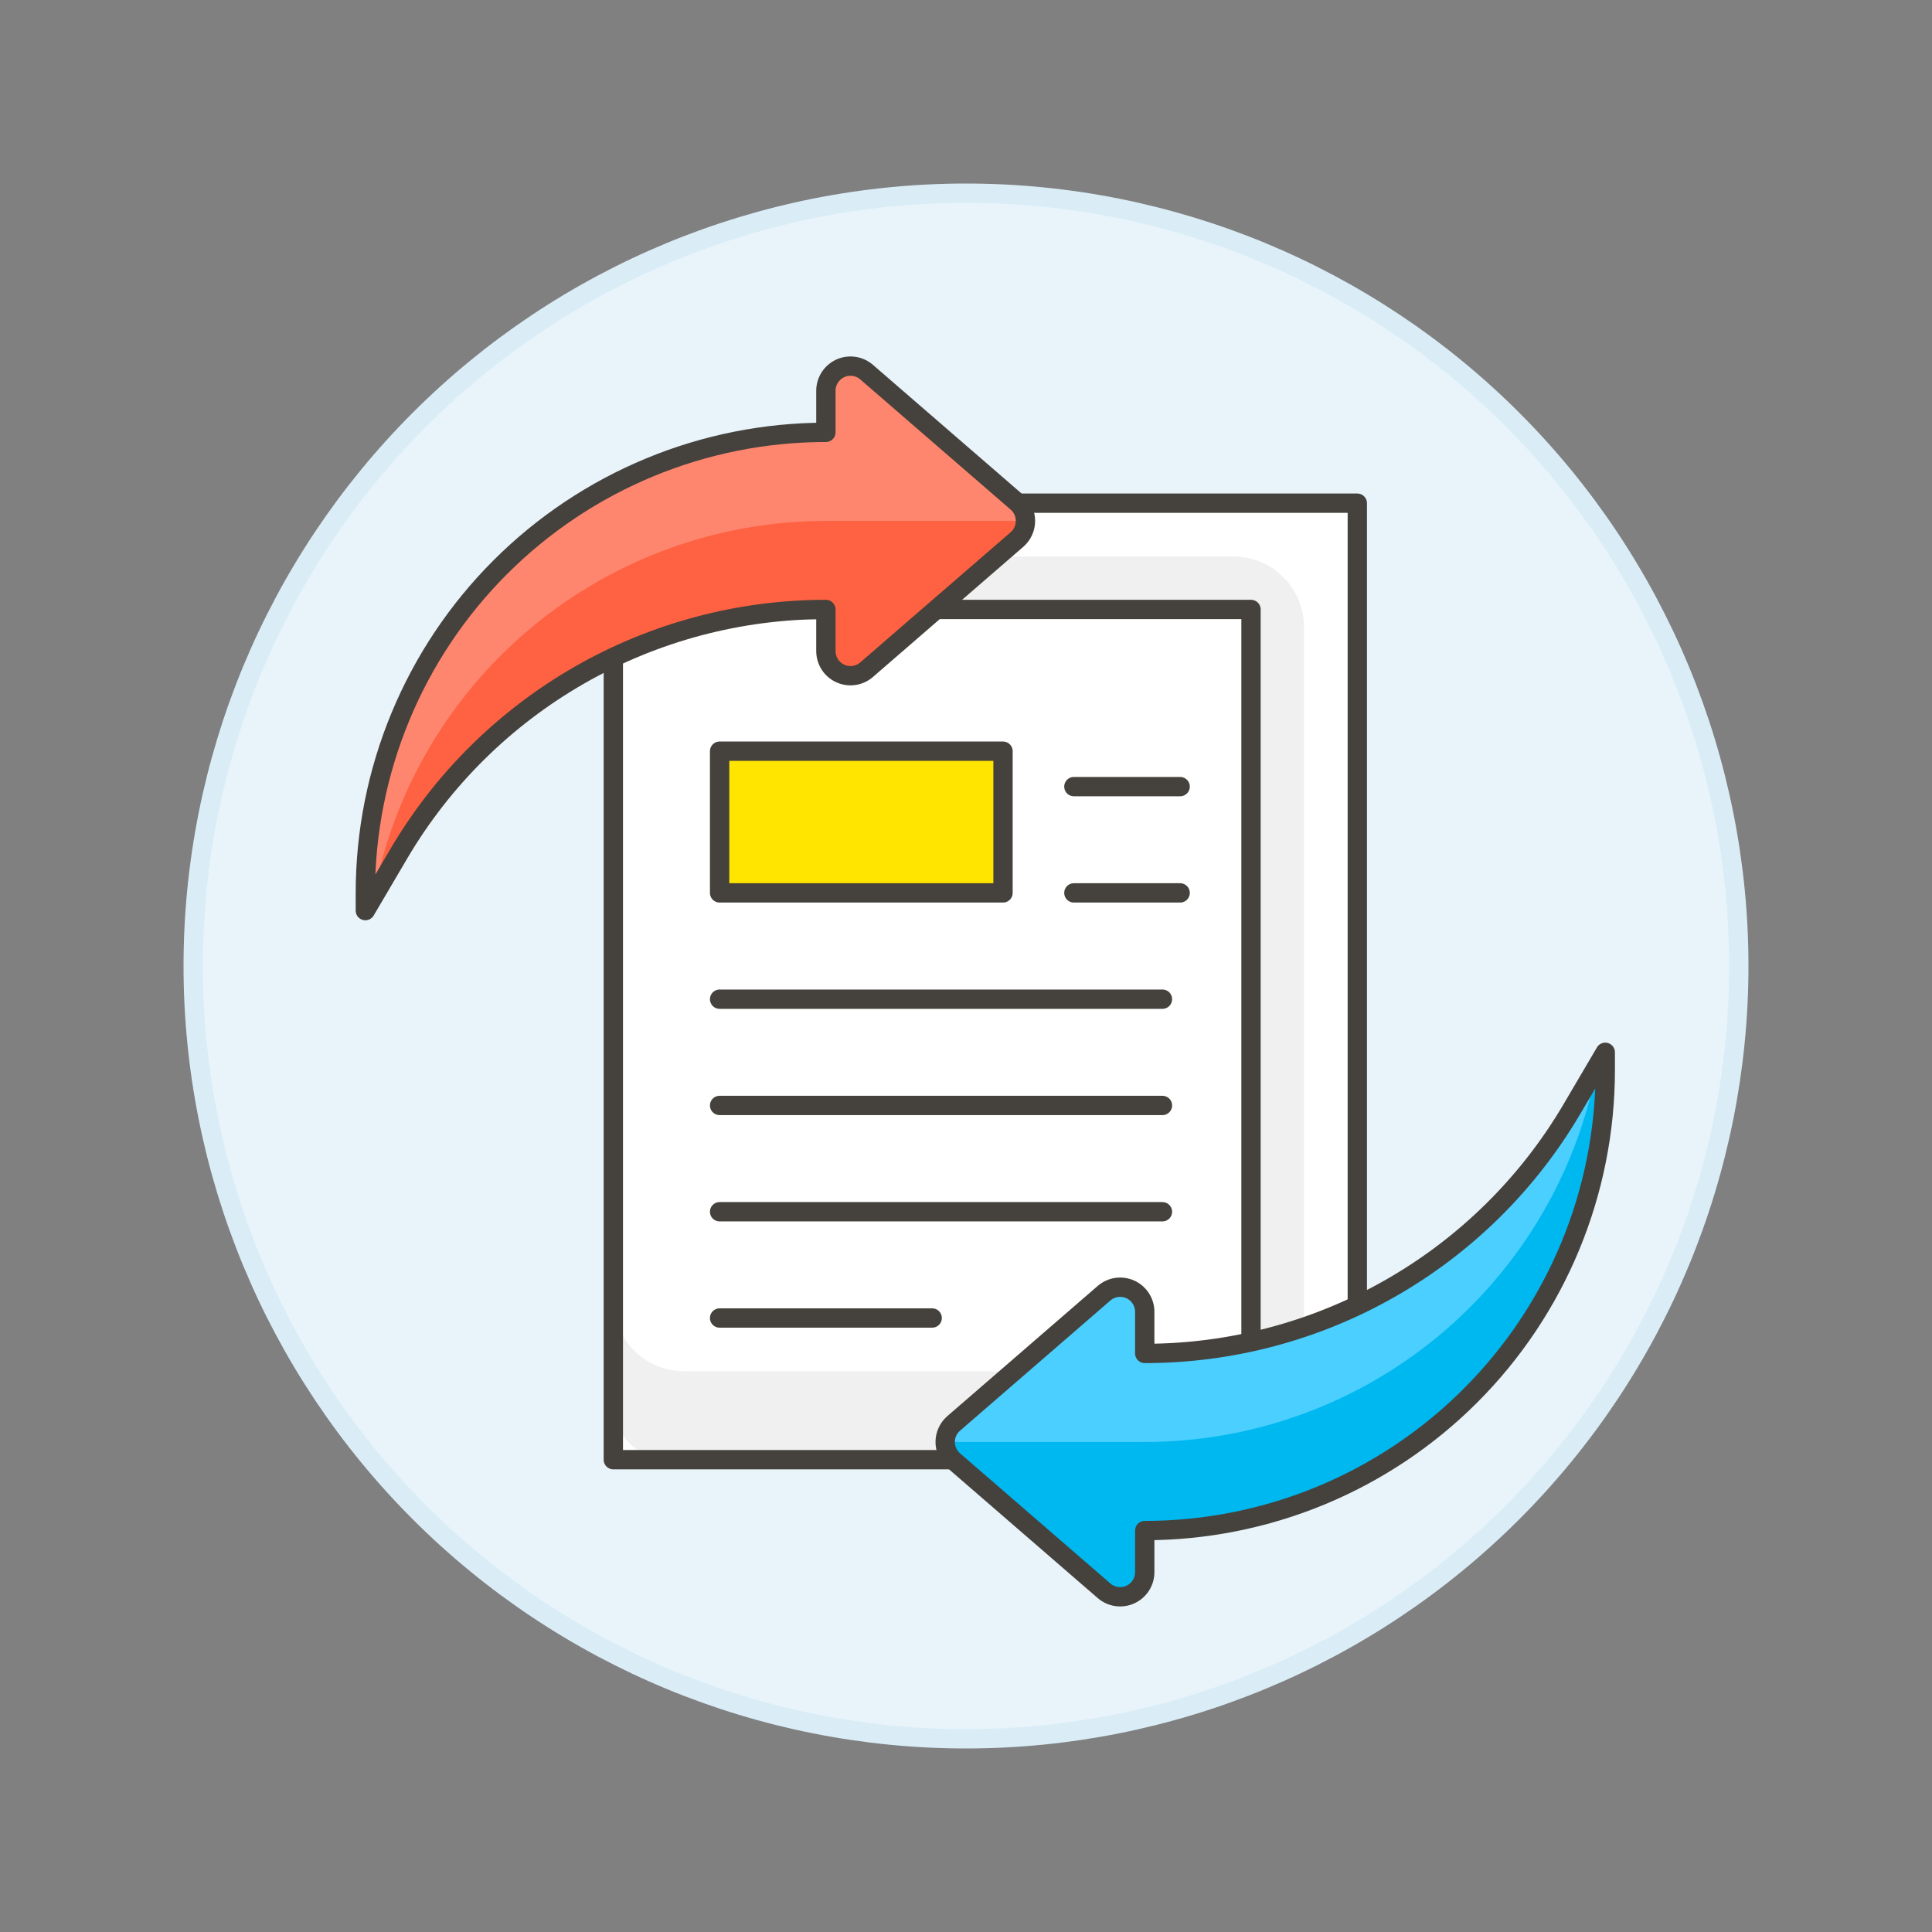 <svg width="150" height="150" viewBox="0 0 150 150" fill="none" xmlns="http://www.w3.org/2000/svg">
<rect x="0" y="0" width="150" height="150" fill="#808080" stroke="none"/>
<path d="M15 75C15 90.913 21.321 106.174 32.574 117.426C43.826 128.679 59.087 135 75 135C90.913 135 106.174 128.679 117.426 117.426C128.679 106.174 135 90.913 135 75C135 59.087 128.679 43.826 117.426 32.574C106.174 21.321 90.913 15 75 15C59.087 15 43.826 21.321 32.574 32.574C21.321 43.826 15 59.087 15 75Z" fill="#E8F4FA" stroke="#DAEDF7" stroke-width="1.5" stroke-miterlimit="10"/>
<path d="M61.373 39.068H105.381V105.08H61.373V39.068Z" fill="white"/>
<path d="M101.25 48.694C101.248 47.237 100.669 45.841 99.638 44.81C98.608 43.78 97.211 43.201 95.754 43.2H61.373V100.761C61.373 101.907 61.828 103.006 62.638 103.816C63.448 104.626 64.547 105.081 65.692 105.081H101.25V48.694Z" fill="#F0F0F0"/>
<path d="M61.373 39.068H105.381V105.08H61.373V39.068Z" stroke="#45413C" stroke-width="1.5" stroke-linecap="round" stroke-linejoin="round"/>
<path d="M47.619 47.319H97.128V113.331H47.619V47.319Z" fill="white"/>
<path d="M47.619 109.013C47.619 110.158 48.075 111.257 48.885 112.067C49.695 112.877 50.793 113.332 51.939 113.333H92.809C93.955 113.332 95.054 112.877 95.864 112.067C96.674 111.257 97.129 110.158 97.129 109.013V106.463H53.121C52.398 106.463 51.681 106.32 51.013 106.043C50.344 105.766 49.737 105.36 49.226 104.848C48.715 104.336 48.31 103.728 48.034 103.059C47.759 102.39 47.617 101.673 47.619 100.95V109.013Z" fill="#F0F0F0"/>
<path d="M47.619 47.319H97.128V113.331H47.619V47.319Z" stroke="#45413C" stroke-width="1.5" stroke-linecap="round" stroke-linejoin="round"/>
<path d="M55.87 58.322H77.874V69.324H55.87V58.322Z" fill="#FFE500" stroke="#45413C" stroke-width="1.5" stroke-linecap="round" stroke-linejoin="round"/>
<path d="M83.376 61.072H91.627" stroke="#45413C" stroke-width="1.5" stroke-linecap="round" stroke-linejoin="round"/>
<path d="M83.376 69.324H91.627" stroke="#45413C" stroke-width="1.5" stroke-linecap="round" stroke-linejoin="round"/>
<path d="M55.87 77.576H90.252" stroke="#45413C" stroke-width="1.5" stroke-linecap="round" stroke-linejoin="round"/>
<path d="M55.87 85.827H90.252" stroke="#45413C" stroke-width="1.5" stroke-linecap="round" stroke-linejoin="round"/>
<path d="M55.87 94.079H90.252" stroke="#45413C" stroke-width="1.5" stroke-linecap="round" stroke-linejoin="round"/>
<path d="M55.87 102.33H72.374" stroke="#45413C" stroke-width="1.5" stroke-linecap="round" stroke-linejoin="round"/>
<path d="M78.957 41.888C79.164 41.708 79.33 41.486 79.444 41.237C79.558 40.988 79.617 40.717 79.617 40.443C79.617 40.169 79.558 39.898 79.444 39.649C79.33 39.4 79.164 39.178 78.957 38.998L67.282 28.892C67.006 28.652 66.666 28.497 66.303 28.446C65.941 28.394 65.572 28.447 65.239 28.599C64.906 28.752 64.624 28.996 64.426 29.304C64.228 29.612 64.122 29.97 64.122 30.336V33.567C59.426 33.567 54.777 34.492 50.439 36.289C46.1 38.086 42.159 40.72 38.839 44.04C35.518 47.36 32.885 51.302 31.088 55.641C29.291 59.979 28.366 64.628 28.366 69.324V70.7L30.962 66.285C34.359 60.51 39.205 55.722 45.022 52.396C50.838 49.069 57.422 47.319 64.122 47.319V50.55C64.122 50.916 64.227 51.275 64.424 51.583C64.622 51.891 64.905 52.136 65.238 52.289C65.571 52.441 65.941 52.494 66.303 52.442C66.666 52.39 67.006 52.234 67.282 51.995L78.957 41.888Z" fill="#FF6242"/>
<path d="M79.618 40.443C79.618 40.169 79.559 39.899 79.445 39.65C79.332 39.401 79.165 39.179 78.959 39L67.282 28.892C67.006 28.652 66.666 28.497 66.303 28.446C65.941 28.394 65.572 28.447 65.239 28.599C64.906 28.752 64.624 28.996 64.426 29.304C64.228 29.612 64.122 29.97 64.122 30.336V33.567C59.426 33.567 54.777 34.492 50.439 36.289C46.1 38.086 42.159 40.72 38.839 44.04C35.518 47.36 32.885 51.302 31.088 55.641C29.291 59.979 28.366 64.628 28.366 69.324V70.7L28.997 69.629C30.527 61.43 34.876 54.025 41.291 48.695C47.706 43.365 55.782 40.446 64.122 40.443H79.618Z" fill="#FF866E"/>
<path d="M78.957 41.888C79.164 41.708 79.33 41.486 79.444 41.237C79.558 40.988 79.617 40.717 79.617 40.443C79.617 40.169 79.558 39.898 79.444 39.649C79.33 39.4 79.164 39.178 78.957 38.998L67.282 28.892C67.006 28.652 66.666 28.497 66.303 28.446C65.941 28.394 65.572 28.447 65.239 28.599C64.906 28.752 64.624 28.996 64.426 29.304C64.228 29.612 64.122 29.97 64.122 30.336V33.567C59.426 33.567 54.777 34.492 50.439 36.289C46.1 38.086 42.159 40.72 38.839 44.04C35.518 47.36 32.885 51.302 31.088 55.641C29.291 59.979 28.366 64.628 28.366 69.324V70.7L30.962 66.285C34.359 60.51 39.205 55.722 45.022 52.396C50.838 49.069 57.422 47.319 64.122 47.319V50.55C64.122 50.916 64.227 51.275 64.424 51.583C64.622 51.891 64.905 52.136 65.238 52.289C65.571 52.441 65.941 52.494 66.303 52.442C66.666 52.39 67.006 52.234 67.282 51.995L78.957 41.888Z" stroke="#45413C" stroke-width="1.5" stroke-linecap="round" stroke-linejoin="round"/>
<path d="M74.043 110.513C73.836 110.692 73.67 110.913 73.556 111.163C73.442 111.412 73.383 111.682 73.383 111.956C73.383 112.23 73.442 112.501 73.556 112.75C73.67 112.999 73.836 113.221 74.043 113.4L85.718 123.508C85.994 123.748 86.334 123.903 86.697 123.954C87.059 124.006 87.428 123.953 87.761 123.801C88.094 123.649 88.376 123.404 88.574 123.096C88.772 122.788 88.878 122.43 88.878 122.064V118.833C93.574 118.833 98.223 117.908 102.561 116.111C106.899 114.314 110.841 111.68 114.161 108.36C117.482 105.04 120.115 101.098 121.912 96.76C123.709 92.421 124.634 87.772 124.633 83.076V81.701L122.038 86.115C118.641 91.89 113.795 96.678 107.978 100.004C102.162 103.331 95.578 105.081 88.878 105.081V101.85C88.878 101.484 88.773 101.125 88.576 100.817C88.378 100.509 88.095 100.264 87.762 100.111C87.429 99.959 87.059 99.906 86.697 99.958C86.334 100.01 85.994 100.166 85.718 100.405L74.043 110.513Z" fill="#4ACFFF"/>
<path d="M73.382 111.957C73.382 112.231 73.441 112.501 73.555 112.75C73.668 112.999 73.834 113.221 74.041 113.4L85.718 123.508C85.994 123.748 86.334 123.903 86.697 123.954C87.059 124.006 87.428 123.953 87.761 123.801C88.094 123.649 88.376 123.404 88.574 123.096C88.772 122.788 88.878 122.43 88.878 122.064V118.833C93.574 118.833 98.223 117.908 102.561 116.111C106.9 114.314 110.841 111.68 114.161 108.36C117.482 105.04 120.115 101.098 121.912 96.76C123.709 92.421 124.634 87.772 124.633 83.076V81.701L124.003 82.772C122.473 90.97 118.124 98.375 111.709 103.705C105.294 109.035 97.218 111.954 88.878 111.957H73.382Z" fill="#00B8F0"/>
<path d="M74.043 110.513C73.836 110.692 73.67 110.913 73.556 111.163C73.442 111.412 73.383 111.682 73.383 111.956C73.383 112.23 73.442 112.501 73.556 112.75C73.67 112.999 73.836 113.221 74.043 113.4L85.718 123.508C85.994 123.748 86.334 123.903 86.697 123.954C87.059 124.006 87.428 123.953 87.761 123.801C88.094 123.649 88.376 123.404 88.574 123.096C88.772 122.788 88.878 122.43 88.878 122.064V118.833C93.574 118.833 98.223 117.908 102.561 116.111C106.899 114.314 110.841 111.68 114.161 108.36C117.482 105.04 120.115 101.098 121.912 96.76C123.709 92.421 124.634 87.772 124.633 83.076V81.701L122.038 86.115C118.641 91.89 113.795 96.678 107.978 100.004C102.162 103.331 95.578 105.081 88.878 105.081V101.85C88.878 101.484 88.773 101.125 88.576 100.817C88.378 100.509 88.095 100.264 87.762 100.111C87.429 99.959 87.059 99.906 86.697 99.958C86.334 100.01 85.994 100.166 85.718 100.405L74.043 110.513Z" stroke="#45413C" stroke-width="1.5" stroke-linecap="round" stroke-linejoin="round"/>
</svg>
